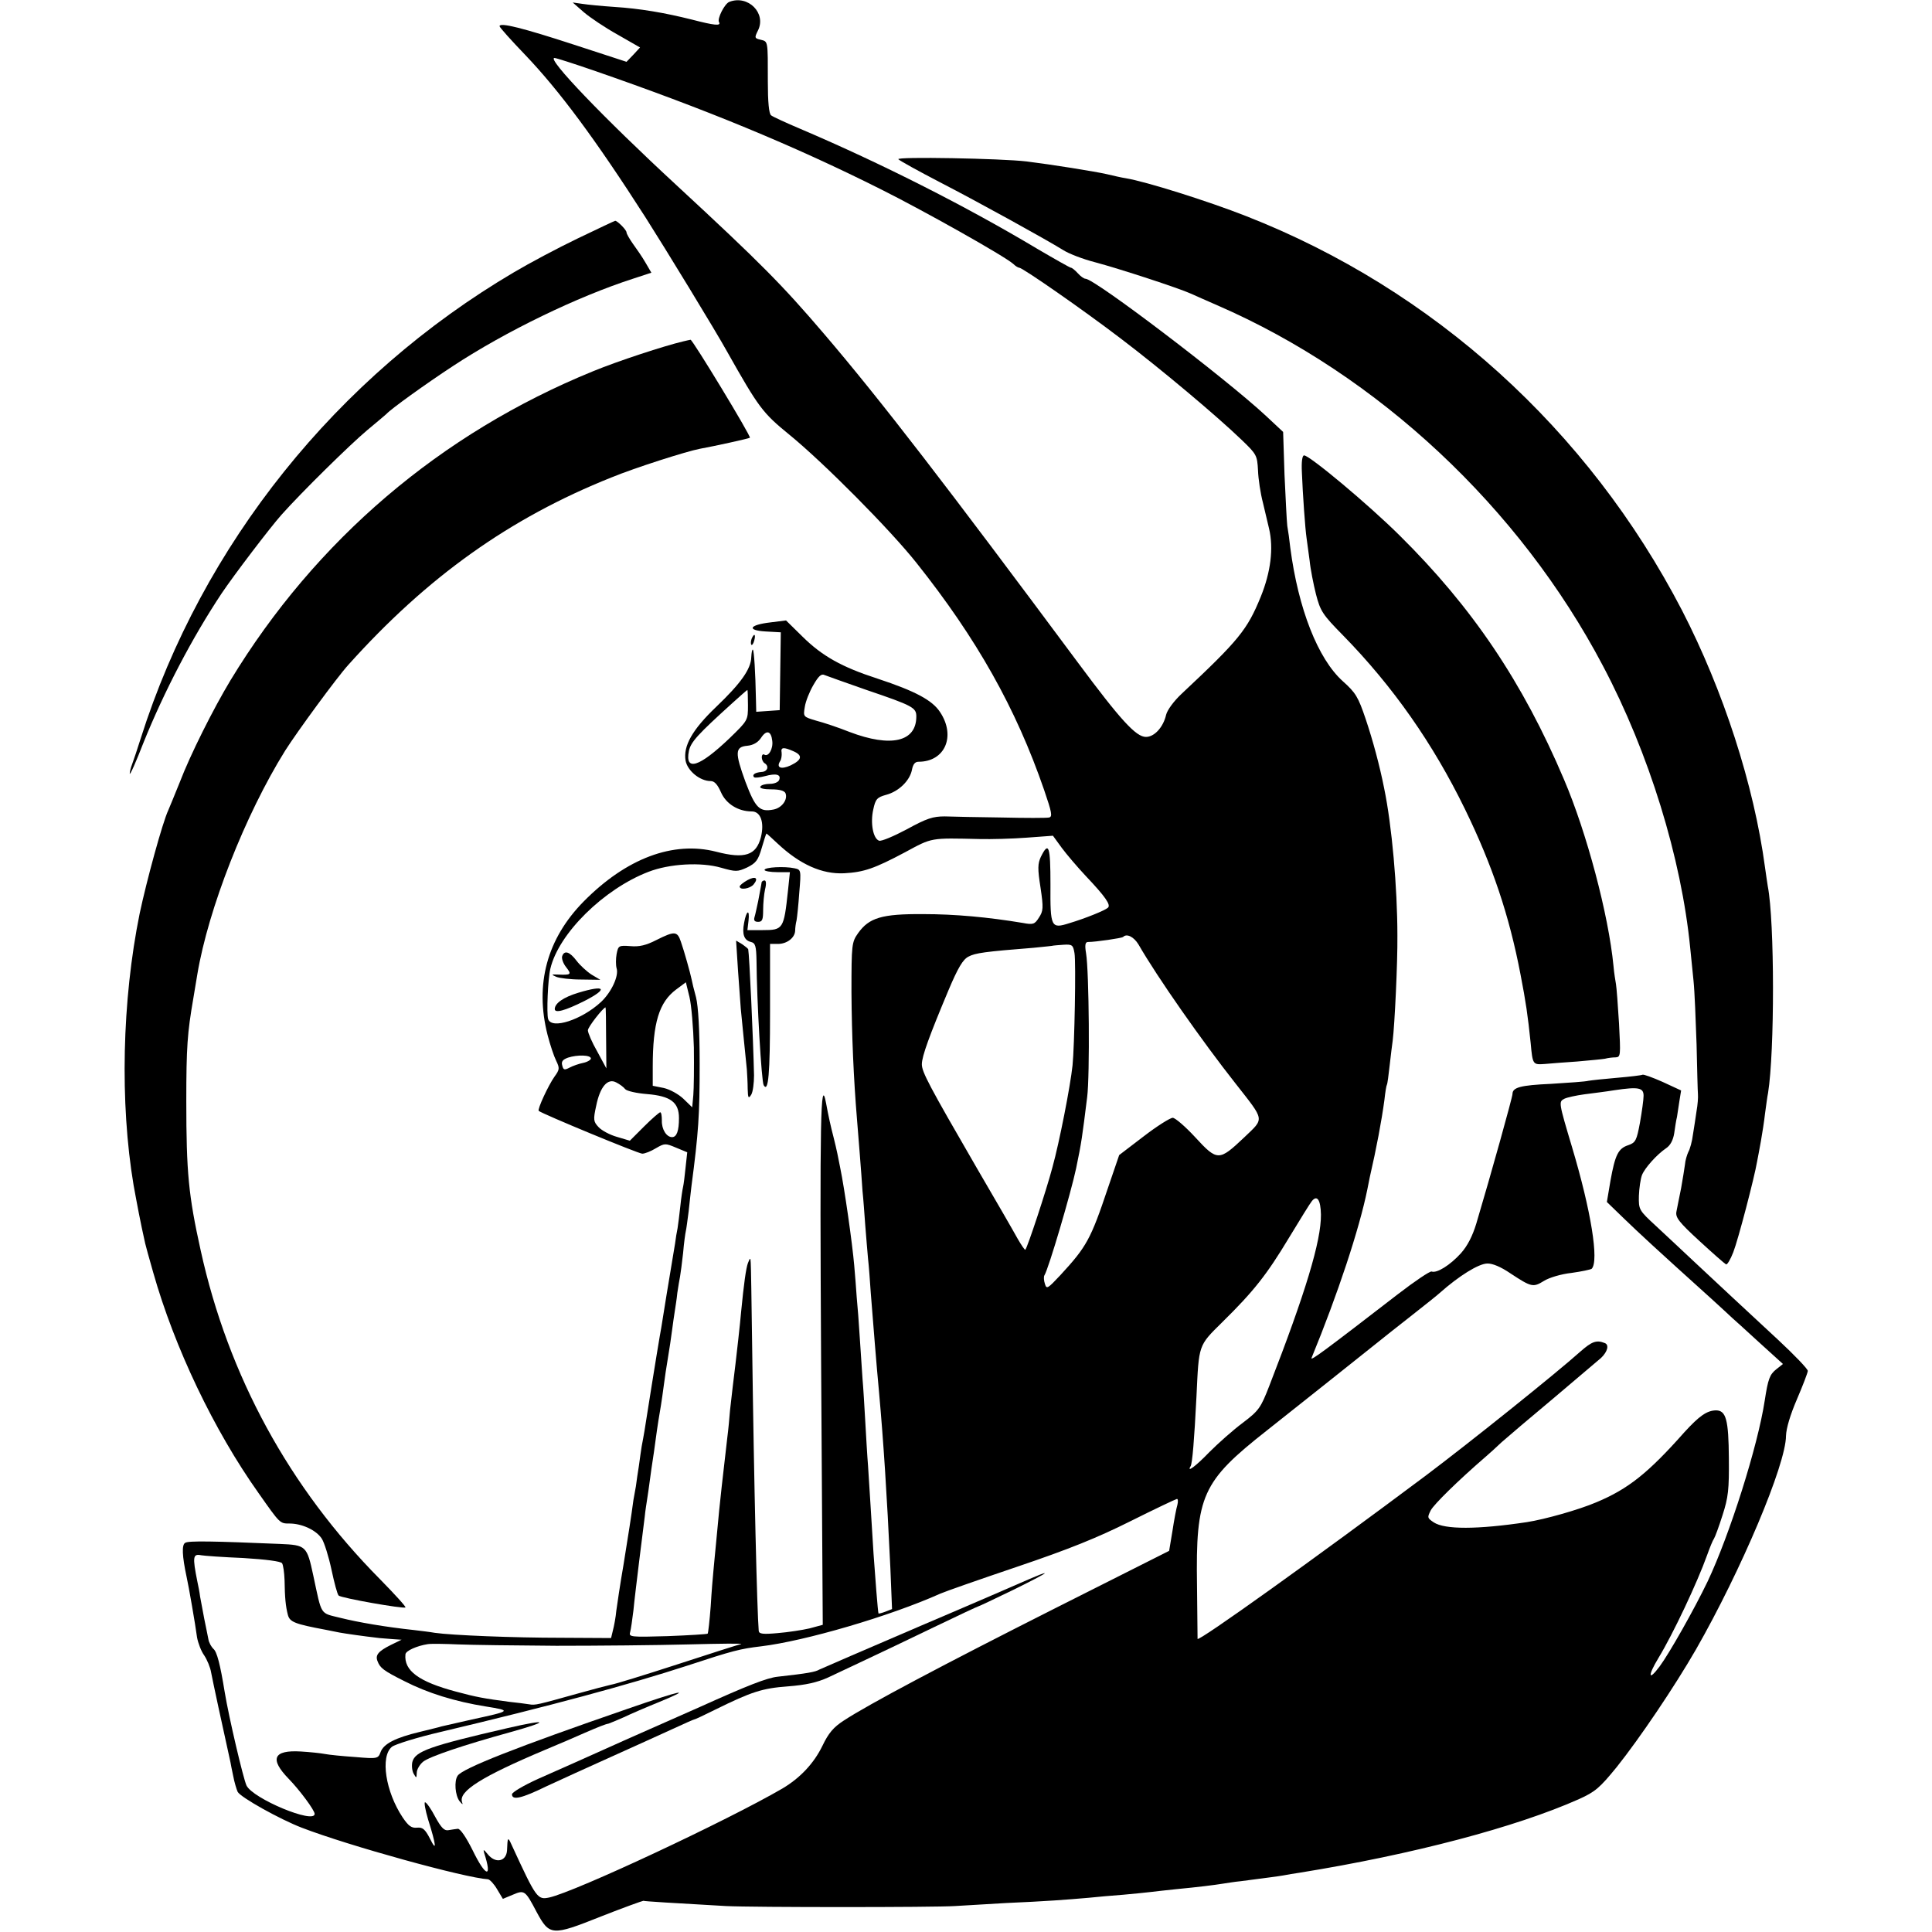 <?xml version="1.0" standalone="no"?>
<!DOCTYPE svg PUBLIC "-//W3C//DTD SVG 20010904//EN"
 "http://www.w3.org/TR/2001/REC-SVG-20010904/DTD/svg10.dtd">
<svg version="1.0" xmlns="http://www.w3.org/2000/svg"
 width="700pt" height="700pt" viewBox="0 0 700 700"
 preserveAspectRatio="xMidYMid meet">
<g transform="translate(0,700) scale(0.1,-0.1)"
fill="#000000" stroke="none">
<path d="M2642 6993 c-17 -7 -44 -61 -37 -73 9 -15 -17 -12 -98 9 -100 25
-188 40 -282 46 -44 3 -96 8 -115 11 l-35 5 40 -35 c22 -19 77 -56 122 -81
l82 -47 -24 -26 -25 -26 -190 62 c-184 60 -270 82 -270 67 0 -4 42 -51 93
-104 124 -130 254 -305 436 -589 72 -113 254 -411 296 -487 114 -202 128 -221
225 -300 125 -102 366 -345 461 -465 218 -274 360 -526 462 -822 28 -82 31
-97 18 -100 -9 -2 -86 -2 -171 0 -85 1 -178 3 -207 4 -43 0 -65 -7 -138 -47
-47 -25 -92 -44 -100 -41 -22 8 -32 65 -21 113 8 38 14 44 46 53 46 12 86 51
94 90 4 21 11 30 24 30 96 0 136 93 78 180 -28 43 -90 76 -226 121 -130 42
-201 82 -272 152 l-60 59 -56 -7 c-78 -9 -88 -29 -17 -33 l54 -3 -2 -141 -2
-141 -42 -3 -43 -3 -1 42 c-2 105 -7 178 -11 183 -3 2 -5 -10 -6 -27 -1 -43
-38 -95 -127 -180 -87 -83 -120 -142 -111 -195 7 -37 52 -74 91 -74 14 0 25
-13 37 -40 18 -42 62 -70 112 -70 32 0 46 -40 33 -93 -17 -66 -58 -80 -162
-53 -156 40 -326 -24 -480 -180 -133 -135 -178 -300 -131 -484 9 -35 23 -77
31 -93 13 -27 13 -32 -6 -58 -22 -31 -63 -119 -57 -124 13 -11 361 -155 375
-155 10 0 32 9 50 20 31 18 34 18 72 2 l41 -17 -6 -55 c-3 -30 -7 -62 -9 -70
-2 -8 -7 -40 -10 -70 -3 -30 -8 -66 -10 -80 -3 -14 -7 -38 -9 -55 -19 -113
-47 -284 -50 -305 -4 -21 -20 -115 -61 -375 -3 -16 -7 -41 -10 -55 -2 -14 -7
-45 -10 -70 -4 -25 -9 -58 -11 -75 -3 -16 -7 -39 -9 -50 -8 -61 -18 -123 -36
-235 -12 -69 -23 -144 -26 -166 -2 -23 -8 -55 -12 -70 l-7 -29 -180 1 c-173 0
-397 9 -459 18 -16 3 -50 7 -75 10 -103 11 -202 28 -266 44 -76 19 -67 5 -99
154 -23 107 -26 110 -121 114 -239 10 -332 12 -343 4 -13 -7 -11 -48 5 -123 7
-30 32 -174 38 -220 4 -21 15 -50 26 -65 10 -15 22 -43 25 -62 5 -27 43 -204
70 -325 1 -5 5 -28 10 -50 4 -22 12 -48 16 -57 10 -20 154 -100 232 -130 171
-66 592 -182 675 -187 7 -1 22 -17 33 -36 l21 -35 36 15 c42 18 45 16 86 -62
47 -87 55 -88 233 -17 81 32 151 57 154 57 6 -2 105 -8 299 -19 96 -5 757 -5
830 0 30 2 114 7 186 11 140 6 219 12 299 19 28 3 84 8 125 11 41 4 86 8 100
10 14 2 54 6 90 10 84 8 139 15 170 20 14 2 43 7 65 9 99 13 132 17 155 21 14
3 41 7 60 10 409 66 783 165 1010 266 60 27 76 41 138 117 83 104 208 289 287
426 163 285 326 670 326 774 1 27 15 75 40 133 21 49 39 96 39 102 0 7 -48 57
-107 112 -59 55 -135 125 -168 156 -33 31 -94 88 -135 126 -41 39 -104 97
-139 130 -63 58 -64 60 -63 110 1 28 6 61 11 75 10 26 54 75 88 98 15 10 25
29 29 54 3 21 7 48 10 59 2 12 6 38 9 59 l6 37 -67 31 c-36 16 -69 28 -73 26
-3 -2 -44 -7 -91 -11 -47 -4 -94 -9 -105 -11 -11 -3 -72 -7 -135 -11 -112 -5
-140 -13 -140 -37 0 -11 -77 -288 -131 -469 -14 -46 -32 -81 -56 -108 -39 -43
-87 -73 -106 -66 -6 2 -61 -35 -122 -82 -267 -206 -318 -244 -313 -231 95 231
173 467 202 610 3 14 7 34 9 45 24 104 43 205 53 280 3 28 7 52 9 55 2 3 6 34
10 70 4 36 9 76 11 90 7 56 18 281 17 380 0 174 -20 399 -48 534 -16 81 -41
174 -67 251 -27 80 -36 95 -83 137 -90 81 -161 262 -190 483 -3 28 -8 64 -11
80 -2 17 -6 100 -10 185 l-5 155 -62 58 c-145 135 -621 497 -654 497 -6 0 -18
9 -28 20 -10 11 -21 20 -25 20 -3 0 -58 31 -121 68 -254 152 -561 308 -859
435 -52 22 -100 44 -106 49 -8 5 -12 49 -12 121 0 152 1 146 -26 153 -22 5
-23 7 -10 33 32 63 -36 131 -104 104z m-495 -247 c405 -140 726 -272 1043
-431 158 -79 448 -242 481 -271 8 -8 18 -14 22 -14 12 0 232 -153 367 -256
145 -110 350 -282 440 -369 53 -51 55 -55 58 -109 1 -31 9 -84 18 -118 8 -35
18 -76 22 -93 17 -72 6 -158 -30 -247 -49 -120 -79 -157 -286 -351 -29 -27
-53 -60 -57 -77 -10 -44 -42 -80 -73 -80 -36 0 -91 60 -247 270 -475 639 -713
949 -919 1190 -152 178 -229 256 -536 540 -262 242 -471 460 -441 460 6 0 68
-20 138 -44z m993 -2246 c168 -57 180 -64 180 -96 0 -92 -92 -113 -242 -56
-40 16 -94 34 -121 41 -47 14 -47 14 -41 50 3 20 17 55 31 79 19 33 29 42 41
36 10 -4 78 -28 152 -54z m-430 -55 c0 -55 0 -55 -67 -120 -110 -105 -162
-121 -147 -46 7 33 32 60 159 175 28 25 51 46 53 46 1 0 2 -25 2 -55z m88
-129 c4 -29 -14 -60 -29 -50 -5 3 -9 -2 -9 -10 0 -8 5 -18 10 -21 18 -11 11
-31 -11 -32 -24 -2 -35 -10 -27 -19 4 -3 21 -1 40 4 40 11 59 6 51 -14 -3 -8
-18 -14 -33 -14 -16 0 -32 -4 -35 -10 -4 -6 12 -10 40 -10 30 0 47 -5 51 -14
9 -23 -13 -53 -43 -59 -51 -10 -66 5 -102 100 -39 107 -38 127 7 131 21 2 38
12 49 28 20 31 37 26 41 -10z m77 -38 c34 -15 31 -31 -10 -51 -35 -16 -54 -9
-38 16 4 6 6 20 5 30 -4 20 7 21 43 5z m-58 -334 c81 -76 161 -112 242 -108
71 4 109 17 220 76 100 54 90 52 271 48 41 -1 118 1 170 5 l95 7 32 -44 c17
-23 57 -70 88 -103 70 -74 91 -104 79 -114 -11 -10 -83 -39 -140 -56 -66 -21
-69 -15 -68 140 0 139 -6 159 -35 100 -11 -24 -12 -42 -1 -111 11 -74 10 -85
-6 -109 -15 -24 -21 -26 -58 -19 -126 21 -246 32 -361 32 -150 1 -196 -13
-236 -69 -23 -33 -24 -40 -24 -214 1 -156 8 -317 20 -460 2 -22 6 -78 10 -125
4 -47 8 -107 10 -135 3 -27 7 -84 10 -125 3 -41 8 -95 10 -120 3 -25 7 -81 10
-125 9 -112 20 -255 30 -360 16 -179 28 -360 41 -637 l6 -148 -23 -9 c-13 -5
-25 -8 -26 -7 -2 1 -13 143 -18 216 -7 112 -16 261 -20 320 -3 36 -7 108 -10
160 -3 52 -7 122 -10 155 -2 33 -7 101 -10 150 -3 50 -8 115 -11 145 -2 30 -6
82 -9 115 -7 81 -35 278 -51 355 -3 14 -7 36 -10 50 -3 14 -9 41 -14 60 -10
38 -19 79 -27 123 -20 105 -23 -59 -18 -932 l6 -958 -48 -13 c-26 -6 -78 -14
-115 -17 -54 -5 -68 -3 -69 8 -6 72 -17 516 -24 1044 -2 149 -4 279 -5 290 -1
19 -2 19 -10 -1 -7 -18 -15 -76 -25 -179 -3 -37 -17 -160 -20 -185 -6 -47 -15
-125 -20 -170 -2 -25 -6 -70 -10 -100 -6 -52 -9 -81 -20 -175 -6 -52 -12 -113
-20 -200 -4 -38 -8 -86 -10 -105 -2 -19 -7 -78 -10 -130 -4 -52 -9 -97 -11
-99 -2 -2 -67 -6 -145 -9 -134 -4 -141 -3 -136 14 3 11 8 46 12 79 3 33 13
114 21 180 8 66 17 138 20 160 2 22 7 51 9 65 2 14 7 45 10 70 3 25 8 56 10
70 2 14 7 45 10 70 7 53 14 95 20 130 2 14 7 45 10 70 3 25 10 70 15 100 5 30
12 75 15 100 3 25 8 56 10 70 2 14 7 43 9 65 3 22 8 49 10 60 2 11 7 49 11 85
3 36 8 72 10 80 2 8 6 40 10 70 3 30 8 71 10 90 26 198 30 258 30 445 0 124
-5 208 -13 241 -8 29 -15 58 -16 65 -5 24 -27 103 -39 137 -13 39 -23 39 -89
6 -37 -19 -62 -25 -94 -22 -42 3 -44 2 -50 -29 -3 -17 -3 -40 0 -51 9 -27 -18
-86 -56 -122 -70 -65 -180 -101 -192 -62 -6 20 -1 145 8 182 30 128 194 289
355 351 77 30 192 36 264 15 53 -15 59 -15 94 1 32 16 40 26 53 71 8 28 16 52
17 52 1 0 19 -16 40 -36z m1308 -366 c67 -117 231 -351 351 -503 108 -138 106
-125 32 -196 -91 -86 -97 -87 -177 0 -36 39 -73 71 -82 71 -9 0 -57 -30 -105
-67 l-89 -68 -41 -120 c-62 -185 -77 -212 -172 -315 -46 -49 -50 -52 -56 -32
-4 12 -5 26 -2 31 15 23 97 302 115 388 20 96 22 114 40 258 10 77 7 456 -4
521 -5 30 -3 41 7 41 28 0 122 14 127 18 13 14 39 1 56 -27z m-232 -31 c6 -32
0 -340 -7 -407 -8 -76 -48 -280 -73 -370 -22 -83 -90 -289 -98 -298 -2 -2 -14
16 -28 40 -13 24 -80 140 -149 258 -172 297 -198 346 -198 374 0 29 28 105 96
267 35 83 53 113 73 123 24 13 59 18 236 32 39 4 71 7 72 8 1 0 17 2 36 3 32
2 35 -1 40 -30z m-1379 -342 c1 -71 0 -150 -2 -173 l-4 -44 -32 31 c-18 17
-49 34 -71 39 l-40 8 0 69 c0 159 23 234 85 280 l35 26 13 -53 c7 -29 14 -111
16 -183z m-318 34 l1 -110 -33 61 c-19 33 -34 68 -34 77 0 12 56 83 64 83 1 0
2 -50 2 -111z m-55 -74 c0 -5 -13 -13 -28 -16 -15 -3 -38 -11 -49 -17 -19 -10
-23 -9 -27 8 -4 14 2 21 21 28 34 11 82 10 83 -3z m124 -111 c6 -7 41 -15 79
-18 86 -7 116 -30 116 -87 0 -46 -8 -69 -25 -69 -20 0 -38 28 -37 60 0 17 -2
30 -6 30 -3 0 -30 -23 -58 -51 l-52 -52 -47 14 c-25 7 -55 23 -66 35 -19 20
-20 27 -9 77 14 70 42 102 73 85 12 -6 27 -17 32 -24z m3690 -24 c0 -14 -6
-57 -13 -97 -12 -65 -16 -73 -42 -82 -37 -12 -48 -35 -65 -129 l-13 -77 62
-60 c56 -54 113 -107 316 -290 36 -33 70 -64 76 -70 6 -5 50 -45 98 -89 l86
-78 -24 -19 c-24 -19 -30 -35 -42 -113 -25 -165 -127 -487 -207 -656 -48 -100
-139 -261 -174 -308 -41 -55 -44 -35 -4 31 53 87 141 274 176 372 10 28 21 55
25 60 4 6 18 44 31 85 21 65 24 93 23 206 -1 140 -10 174 -47 174 -33 -1 -60
-20 -114 -79 -131 -148 -204 -206 -319 -254 -63 -27 -187 -62 -252 -72 -180
-27 -297 -27 -337 -1 -24 16 -24 18 -11 44 12 22 97 106 200 195 12 10 37 33
56 51 19 17 105 90 190 161 85 72 162 137 171 145 24 23 30 48 13 54 -30 12
-47 5 -88 -31 -87 -78 -400 -329 -561 -450 -397 -297 -823 -602 -826 -591 0 2
-1 89 -2 193 -5 327 18 377 253 562 38 30 397 315 410 326 8 7 58 46 110 87
52 41 100 79 106 85 71 63 141 106 172 107 19 1 50 -12 85 -36 76 -50 82 -51
121 -27 19 12 63 25 100 29 36 5 69 12 73 15 27 28 -2 209 -71 440 -49 164
-49 165 -28 176 10 5 43 12 72 16 30 4 80 10 110 15 87 13 105 9 105 -20z
m-1169 -431 c1 -95 -56 -283 -187 -620 -31 -80 -38 -90 -96 -134 -35 -26 -89
-74 -121 -106 -49 -51 -84 -77 -68 -51 6 11 13 93 21 252 9 190 6 183 93 269
115 113 162 173 242 306 40 66 77 126 83 133 19 24 32 5 33 -49z m-520 -1051
c-4 -13 -12 -55 -18 -95 l-12 -72 -411 -207 c-410 -207 -678 -349 -768 -408
-37 -24 -55 -45 -77 -91 -31 -64 -81 -117 -145 -155 -201 -117 -750 -374 -845
-395 -43 -9 -47 -3 -136 190 -14 31 -15 30 -17 -20 -3 -40 -42 -48 -70 -13
-14 17 -17 19 -13 5 31 -95 6 -89 -42 10 -23 46 -44 77 -53 77 -8 -1 -23 -3
-34 -5 -15 -3 -26 8 -48 48 -15 29 -32 53 -37 53 -4 0 1 -28 11 -62 30 -95 32
-121 7 -70 -18 35 -27 42 -47 40 -20 -2 -31 6 -52 37 -62 93 -82 221 -39 256
11 9 91 34 177 54 397 94 681 171 893 240 167 55 192 61 267 70 159 19 467
109 650 191 18 8 144 52 280 98 186 63 288 104 408 164 88 44 164 80 169 81 4
1 5 -9 2 -21z m-3384 -193 c81 -5 136 -12 140 -19 4 -6 8 -33 9 -61 1 -65 4
-95 12 -126 7 -26 25 -33 137 -54 14 -3 36 -7 50 -10 22 -4 84 -13 145 -20 11
-1 34 -3 50 -4 l30 -2 -39 -19 c-46 -23 -57 -37 -48 -59 9 -24 21 -34 97 -72
84 -43 183 -74 296 -92 93 -15 92 -16 -51 -47 -52 -12 -102 -23 -110 -25 -8
-3 -44 -11 -79 -20 -88 -21 -131 -43 -142 -73 -9 -24 -11 -25 -92 -18 -45 3
-95 8 -110 11 -15 3 -54 7 -87 9 -100 6 -114 -27 -44 -99 40 -41 94 -114 94
-127 0 -38 -224 55 -247 103 -12 27 -63 243 -79 339 -16 99 -28 146 -41 156
-7 7 -16 22 -18 35 -3 13 -9 47 -15 74 -5 28 -12 64 -15 80 -2 17 -7 41 -10
55 -18 90 -16 101 14 95 11 -2 79 -7 153 -10z m1133 -318 c149 0 365 2 480 5
116 3 201 4 190 1 -11 -2 -116 -36 -233 -74 -117 -38 -224 -71 -238 -73 -14
-3 -67 -17 -117 -31 -151 -42 -157 -44 -180 -40 -12 2 -44 6 -72 9 -91 12
-119 17 -193 37 -135 36 -189 76 -183 135 1 13 42 31 81 37 14 2 63 1 110 -1
47 -2 207 -4 355 -5z"/>
<path d="M2770 3848 c0 -4 21 -8 46 -8 l46 0 -7 -67 c-15 -139 -17 -143 -92
-143 l-55 0 4 34 c5 44 -8 38 -16 -8 -8 -41 0 -63 25 -69 16 -4 19 -15 20 -69
1 -143 18 -438 26 -450 17 -28 23 40 23 265 l0 247 29 0 c32 0 61 22 62 48 0
9 2 26 5 37 2 11 7 57 10 102 7 81 6 82 -17 87 -37 8 -109 4 -109 -6z"/>
<path d="M2708 3811 c-16 -9 -28 -19 -28 -23 0 -14 37 -8 50 7 20 24 7 32 -22
16z"/>
<path d="M2759 3800 c-1 -5 -2 -13 -3 -17 -1 -5 -5 -26 -9 -48 -5 -22 -10 -48
-13 -57 -4 -13 0 -18 13 -18 15 0 18 8 18 43 0 23 3 57 7 75 5 19 4 32 -2 32
-6 0 -11 -4 -11 -10z"/>
<path d="M2674 3483 c4 -59 9 -121 10 -138 3 -30 16 -163 22 -220 1 -16 3 -48
3 -70 1 -34 3 -37 13 -21 6 10 10 42 10 70 -3 134 -17 437 -21 456 0 3 -11 11
-22 19 l-22 13 7 -109z"/>
<path d="M2037 3536 c-3 -8 3 -26 14 -40 21 -27 19 -29 -31 -27 -23 1 -23 0
-5 -8 11 -5 52 -10 90 -10 l70 -1 -32 19 c-17 11 -42 34 -54 50 -25 33 -44 39
-52 17z"/>
<path d="M2095 3403 c-53 -16 -85 -38 -85 -59 0 -16 37 -6 107 29 88 45 77 60
-22 30z"/>
<path d="M3730 1279 c-25 -11 -202 -88 -395 -170 -192 -82 -357 -154 -366
-158 -15 -9 -43 -14 -151 -26 -39 -4 -110 -32 -283 -110 -16 -7 -133 -59 -260
-115 -126 -57 -273 -122 -325 -145 -53 -24 -95 -49 -95 -56 0 -23 35 -15 125
29 47 22 153 70 235 107 83 37 183 83 223 101 41 19 75 34 77 34 3 0 37 16 77
36 132 65 170 77 263 84 65 5 105 14 145 32 30 14 93 44 140 66 47 22 156 74
243 116 87 42 160 76 162 76 2 0 59 27 127 60 67 33 119 60 113 60 -5 0 -30
-10 -55 -21z"/>
<path d="M2275 809 c-403 -139 -601 -217 -617 -243 -13 -19 -9 -71 7 -92 11
-13 13 -14 9 -3 -13 39 71 92 301 189 55 23 118 50 140 60 53 23 78 33 90 35
6 2 30 12 55 23 25 12 83 37 130 56 126 52 78 42 -115 -25z"/>
<path d="M1840 739 c-282 -65 -336 -84 -346 -123 -3 -13 -1 -33 5 -43 10 -17
10 -16 11 4 0 12 11 30 23 40 24 19 146 60 316 107 144 40 139 49 -9 15z"/>
<path d="M3255 6423 c6 -6 73 -43 150 -83 147 -76 384 -207 447 -246 20 -13
72 -33 115 -44 90 -24 304 -94 348 -114 17 -8 59 -26 95 -42 583 -253 1096
-733 1398 -1307 167 -316 284 -696 316 -1022 3 -27 8 -81 12 -119 4 -38 8
-142 11 -230 2 -89 4 -170 5 -181 1 -11 -1 -38 -5 -60 -3 -22 -9 -60 -13 -85
-3 -25 -11 -54 -17 -64 -5 -11 -11 -31 -12 -45 -2 -14 -8 -53 -14 -86 -7 -33
-14 -71 -17 -85 -4 -21 9 -38 83 -106 49 -45 92 -83 97 -85 4 -2 16 18 26 44
18 46 77 273 86 327 3 14 9 48 14 75 5 28 12 73 15 100 4 28 8 61 11 75 24
148 24 621 -1 749 -2 11 -6 41 -10 68 -40 299 -151 641 -301 932 -340 655
-900 1162 -1579 1428 -140 55 -363 125 -435 137 -14 2 -45 9 -70 15 -44 10
-201 35 -290 46 -91 11 -475 18 -465 8z"/>
<path d="M2093 6136 c-73 -35 -176 -90 -230 -122 -642 -378 -1130 -986 -1353
-1689 -12 -38 -26 -80 -31 -93 -5 -13 -9 -28 -9 -35 1 -7 23 43 49 110 76 189
179 385 284 543 45 67 176 239 217 285 74 83 248 254 310 306 36 30 67 56 70
59 16 18 141 108 240 173 193 127 452 252 653 317 l67 22 -21 36 c-12 21 -33
51 -46 69 -12 17 -23 36 -23 41 0 9 -33 42 -41 42 -2 0 -63 -29 -136 -64z"/>
<path d="M2475 5763 c-68 -16 -236 -71 -326 -108 -552 -225 -1005 -611 -1314
-1120 -62 -103 -145 -268 -184 -370 -18 -44 -36 -89 -41 -100 -21 -44 -79
-257 -104 -375 -64 -315 -72 -686 -22 -984 13 -71 24 -131 42 -211 1 -5 14
-53 29 -105 77 -272 220 -572 382 -800 78 -111 77 -110 112 -110 45 0 97 -24
117 -55 9 -14 25 -65 35 -112 10 -47 21 -89 26 -94 9 -9 236 -49 242 -43 3 2
-39 48 -92 102 -329 332 -550 737 -650 1192 -44 199 -52 282 -52 540 0 197 4
248 25 370 5 30 12 71 15 90 40 238 173 577 318 810 43 68 188 266 229 311
286 319 585 532 953 679 85 35 273 95 321 104 50 9 178 37 181 40 5 5 -208
356 -215 355 -4 -1 -16 -3 -27 -6z"/>
<path d="M4717 5288 c3 -78 12 -205 17 -238 2 -14 7 -50 11 -81 3 -31 14 -86
23 -122 16 -61 23 -73 98 -149 181 -185 326 -392 442 -630 99 -203 160 -384
201 -598 20 -104 26 -145 37 -250 7 -78 8 -78 51 -75 21 2 74 6 118 9 44 4 89
8 100 10 11 3 28 5 39 5 18 1 18 8 12 123 -4 67 -9 131 -11 142 -2 12 -7 41
-9 66 -18 186 -97 483 -179 675 -150 354 -333 625 -596 885 -114 113 -326 290
-346 290 -7 0 -10 -24 -8 -62z"/>
<path d="M2723 4685 c-3 -9 -3 -18 -1 -21 3 -3 8 4 11 16 6 23 -1 27 -10 5z"/>
</g>
</svg>
